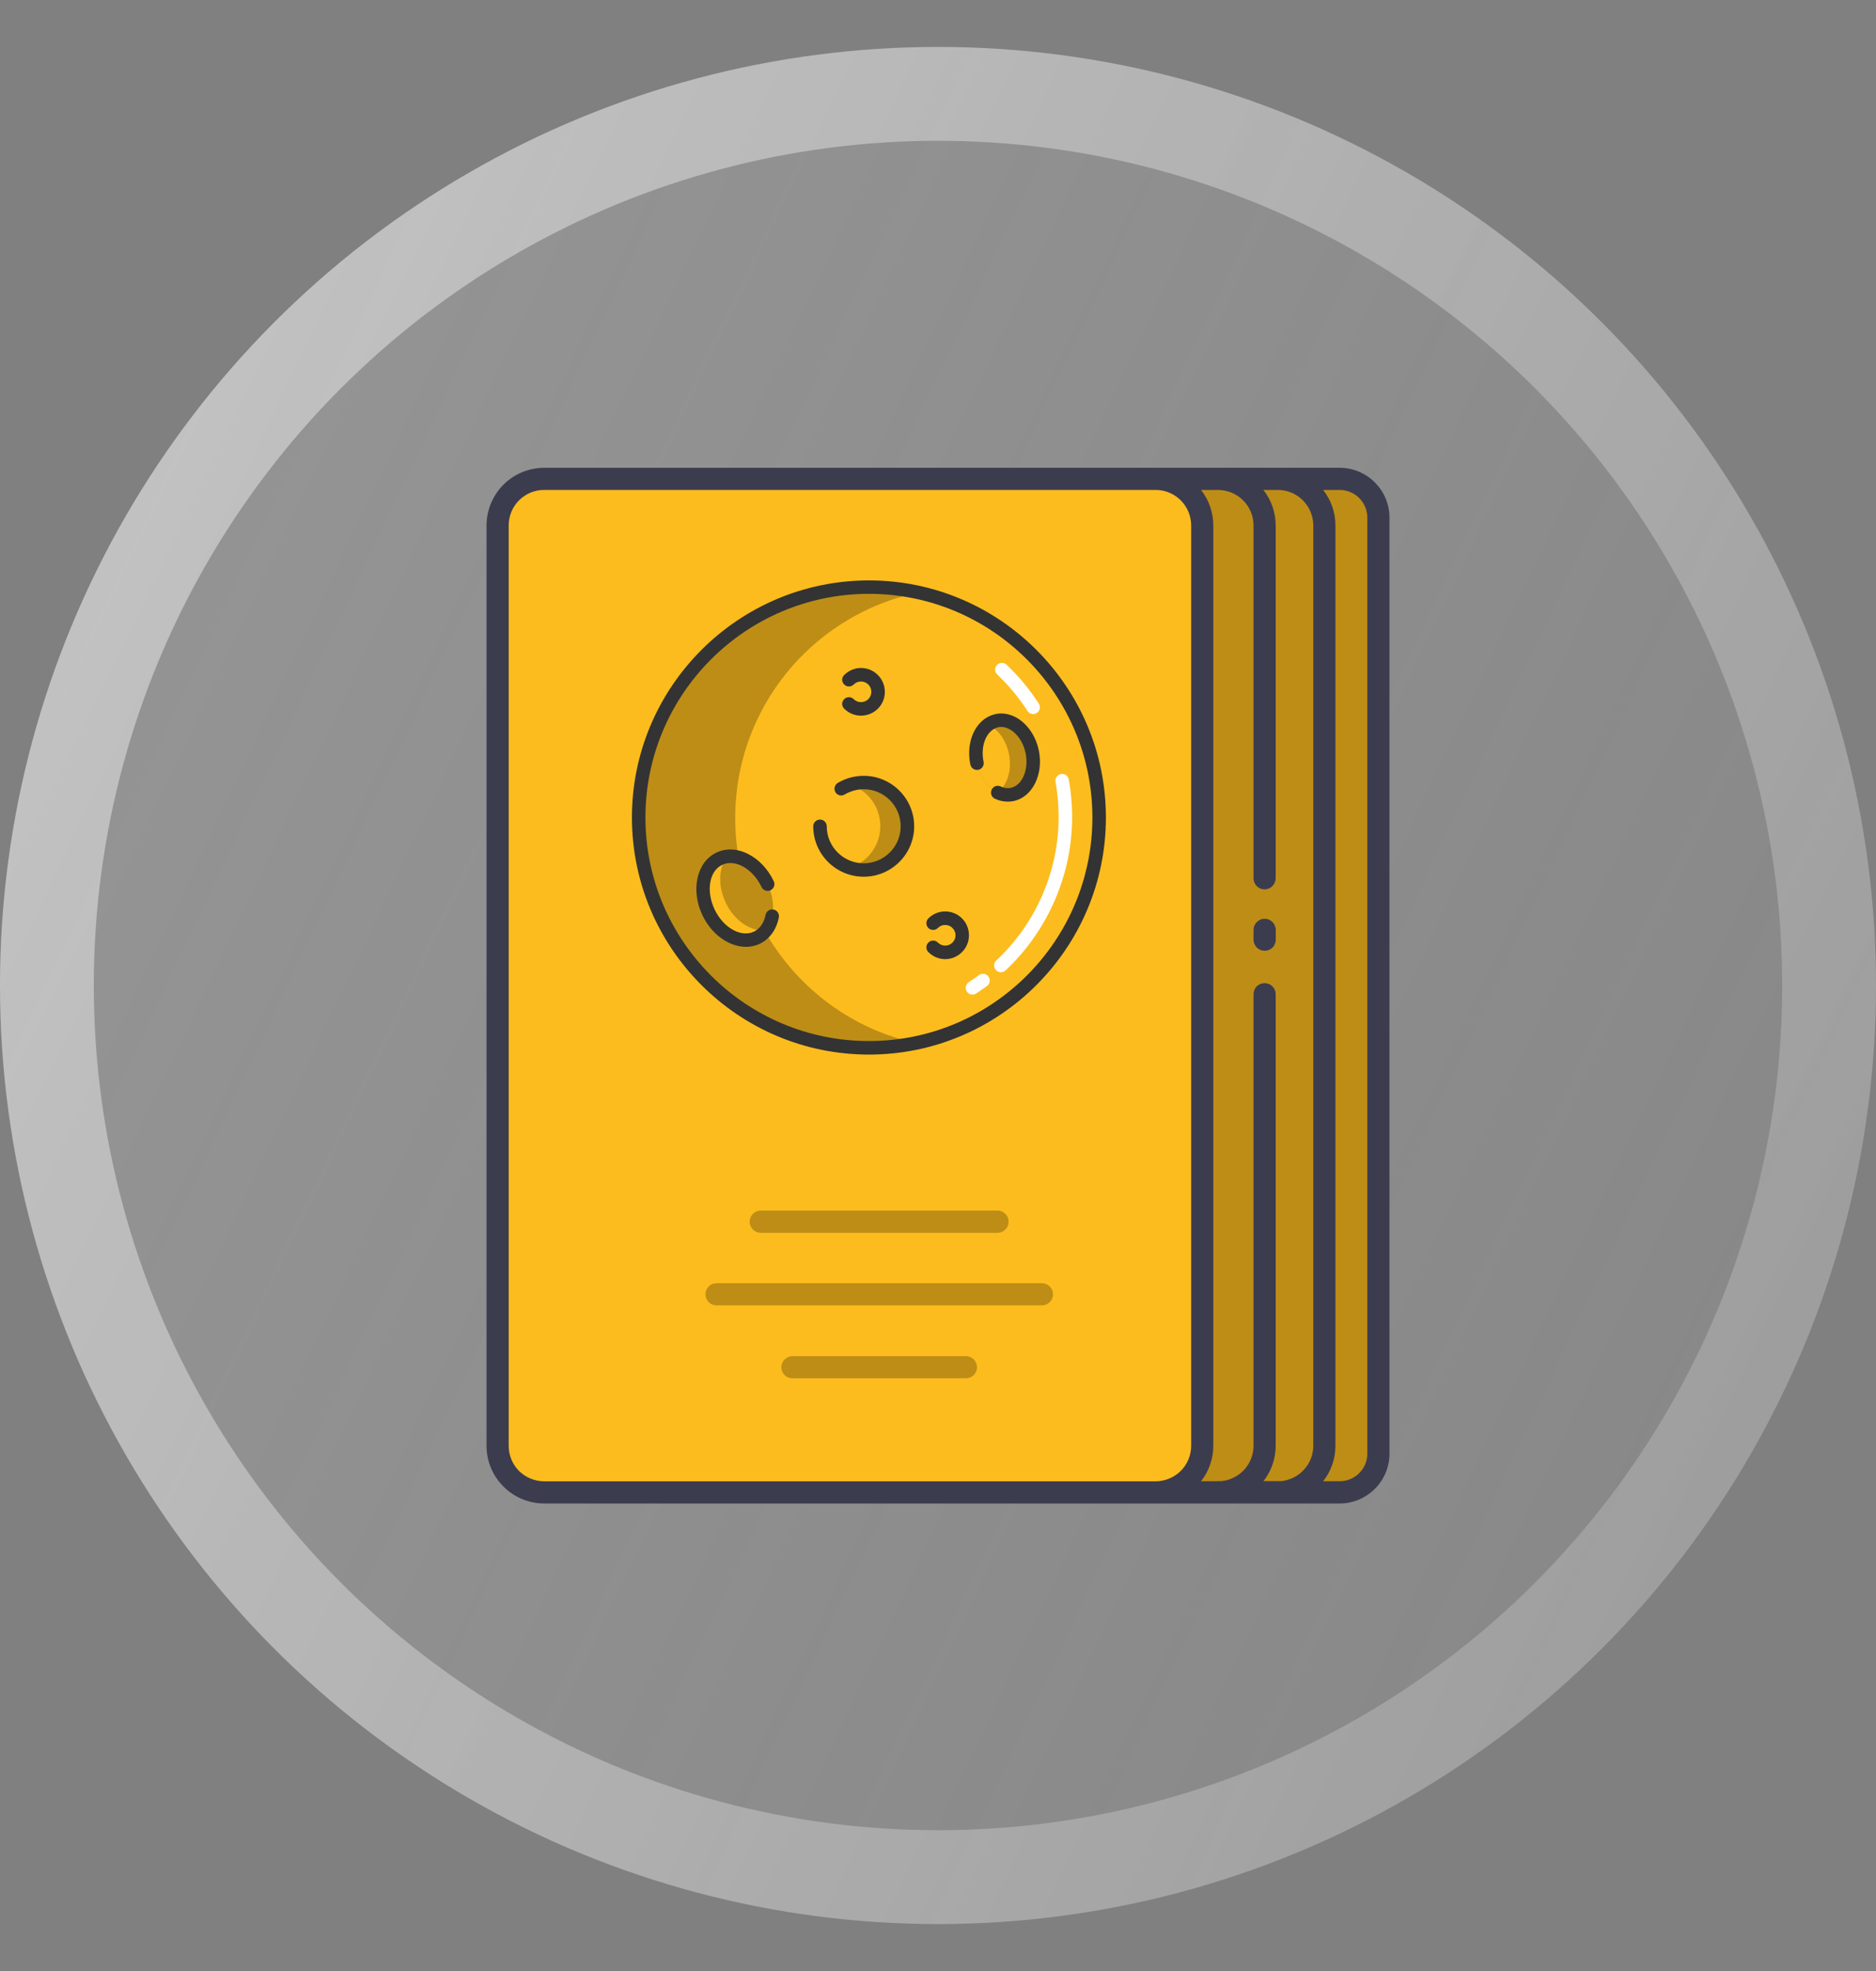<svg width="20" height="21" viewBox="0 0 20 21" fill="none" xmlns="http://www.w3.org/2000/svg">
<rect x="0" y="0" width="20" height="21" fill="#808080" stroke="none"/>
<g>
<circle cx="10" cy="10.5" r="10" fill="url(#paint0_linear_324_40159)"/>
<circle cx="10" cy="10.5" r="9.5" stroke="url(#paint1_linear_324_40159)"/>
</g>
<g clip-path="url(#clip0_324_40159)">
<path d="M13.623 15.9H14.282C14.392 15.9 14.496 15.856 14.574 15.779C14.651 15.701 14.695 15.597 14.695 15.487V5.514C14.695 5.405 14.651 5.3 14.574 5.222C14.496 5.145 14.392 5.102 14.282 5.102H13.623V15.9Z" fill="#BD8D16"/>
<path d="M12.985 15.9H13.623C13.755 15.9 13.881 15.848 13.974 15.755C14.067 15.662 14.119 15.535 14.119 15.404V5.598C14.119 5.466 14.067 5.34 13.974 5.247C13.881 5.154 13.755 5.102 13.623 5.102H12.985V15.9Z" fill="#BD8D16"/>
<path d="M12.087 15.9H12.986C13.117 15.9 13.243 15.848 13.336 15.755C13.429 15.662 13.482 15.535 13.482 15.404V5.598C13.482 5.466 13.429 5.34 13.336 5.247C13.243 5.154 13.117 5.102 12.986 5.102H12.321L12.087 15.9Z" fill="#BD8D16"/>
<path d="M5.801 5.102H12.391C12.504 5.102 12.612 5.146 12.692 5.226C12.772 5.306 12.817 5.414 12.817 5.527V15.474C12.817 15.587 12.772 15.695 12.692 15.775C12.612 15.855 12.504 15.9 12.391 15.9H5.801C5.669 15.9 5.543 15.847 5.45 15.754C5.357 15.661 5.305 15.535 5.305 15.404V5.598C5.305 5.466 5.357 5.34 5.45 5.247C5.543 5.154 5.669 5.102 5.801 5.102Z" fill="#FCBC1D"/>
<path d="M10.635 13.135H8.11C8.079 13.135 8.049 13.122 8.027 13.1C8.005 13.078 7.992 13.048 7.992 13.017C7.992 12.985 8.005 12.955 8.027 12.933C8.049 12.911 8.079 12.898 8.11 12.898H10.635C10.666 12.898 10.696 12.911 10.718 12.933C10.741 12.955 10.753 12.985 10.753 13.017C10.753 13.048 10.741 13.078 10.718 13.1C10.696 13.122 10.666 13.135 10.635 13.135Z" fill="#BD8D16"/>
<path d="M10.298 14.685H8.448C8.417 14.685 8.387 14.673 8.365 14.651C8.343 14.629 8.33 14.599 8.33 14.567C8.33 14.536 8.343 14.506 8.365 14.484C8.387 14.462 8.417 14.449 8.448 14.449H10.298C10.329 14.449 10.359 14.462 10.381 14.484C10.403 14.506 10.416 14.536 10.416 14.567C10.416 14.599 10.403 14.629 10.381 14.651C10.359 14.673 10.329 14.685 10.298 14.685Z" fill="#BD8D16"/>
<path d="M11.108 13.908H7.639C7.607 13.908 7.577 13.896 7.555 13.873C7.533 13.851 7.521 13.821 7.521 13.79C7.521 13.759 7.533 13.729 7.555 13.707C7.577 13.684 7.607 13.672 7.639 13.672H11.108C11.139 13.672 11.169 13.684 11.191 13.707C11.214 13.729 11.226 13.759 11.226 13.79C11.226 13.821 11.214 13.851 11.191 13.873C11.169 13.896 11.139 13.908 11.108 13.908Z" fill="#BD8D16"/>
<path d="M13.482 10.13C13.451 10.13 13.421 10.118 13.399 10.096C13.377 10.073 13.364 10.043 13.364 10.012V9.907C13.364 9.892 13.367 9.876 13.373 9.862C13.379 9.848 13.388 9.835 13.399 9.824C13.41 9.813 13.423 9.804 13.437 9.798C13.451 9.792 13.467 9.789 13.482 9.789C13.498 9.789 13.513 9.792 13.528 9.798C13.542 9.804 13.555 9.813 13.566 9.824C13.577 9.835 13.585 9.848 13.591 9.862C13.597 9.876 13.601 9.892 13.601 9.907V10.012C13.601 10.027 13.597 10.043 13.591 10.057C13.586 10.072 13.577 10.085 13.566 10.096C13.555 10.107 13.542 10.115 13.528 10.121C13.513 10.127 13.498 10.13 13.482 10.13Z" fill="#3C3C4F"/>
<path d="M14.282 16.019C14.423 16.018 14.558 15.963 14.657 15.863C14.757 15.764 14.813 15.629 14.813 15.488V5.515C14.813 5.374 14.757 5.239 14.657 5.14C14.558 5.04 14.423 4.984 14.282 4.984H5.801C5.638 4.985 5.482 5.049 5.367 5.164C5.252 5.28 5.187 5.436 5.187 5.598V15.404C5.187 15.567 5.251 15.723 5.367 15.838C5.482 15.954 5.638 16.018 5.801 16.019H14.282ZM12.804 5.22H12.986C13.086 5.221 13.182 5.26 13.253 5.331C13.324 5.402 13.364 5.498 13.364 5.598V9.358C13.364 9.389 13.376 9.419 13.398 9.441C13.42 9.463 13.45 9.476 13.482 9.476C13.513 9.476 13.543 9.463 13.565 9.441C13.587 9.419 13.6 9.389 13.6 9.358V5.598C13.6 5.461 13.554 5.328 13.469 5.22H13.623C13.723 5.22 13.82 5.26 13.89 5.331C13.961 5.402 14.001 5.498 14.001 5.598V15.404C14.001 15.498 13.966 15.589 13.902 15.658C13.839 15.728 13.752 15.771 13.659 15.781H13.47C13.554 15.673 13.6 15.541 13.6 15.404V10.593C13.6 10.561 13.587 10.531 13.565 10.509C13.543 10.487 13.513 10.475 13.482 10.475C13.45 10.475 13.42 10.487 13.398 10.509C13.376 10.531 13.364 10.561 13.364 10.593V15.404C13.364 15.499 13.328 15.59 13.264 15.66C13.2 15.729 13.112 15.773 13.018 15.781H12.986C12.98 15.781 12.975 15.781 12.969 15.782H12.804C12.889 15.675 12.935 15.541 12.935 15.404V5.598C12.935 5.461 12.889 5.328 12.804 5.22ZM14.577 5.515V15.488C14.577 15.566 14.546 15.641 14.49 15.696C14.435 15.751 14.36 15.782 14.282 15.782H14.106C14.191 15.675 14.237 15.542 14.237 15.404V5.598C14.237 5.461 14.191 5.328 14.106 5.22H14.282C14.36 5.22 14.435 5.251 14.491 5.307C14.546 5.362 14.577 5.437 14.577 5.515H14.577ZM5.423 15.404V5.598C5.423 5.498 5.463 5.402 5.533 5.331C5.604 5.26 5.7 5.22 5.801 5.22H12.321C12.421 5.22 12.517 5.26 12.588 5.331C12.659 5.402 12.699 5.498 12.699 5.598V15.404C12.699 15.505 12.659 15.601 12.588 15.672C12.517 15.742 12.421 15.782 12.321 15.783H5.801C5.7 15.782 5.604 15.742 5.533 15.672C5.463 15.601 5.423 15.505 5.423 15.404Z" fill="#3C3C4F"/>
<g clip-path="url(#clip1_324_40159)">
<path d="M10.998 6.975C11.229 7.206 11.414 7.481 11.538 7.788C11.655 8.073 11.718 8.385 11.718 8.712C11.718 8.889 11.7 9.062 11.664 9.228C11.562 9.707 11.319 10.135 10.982 10.465C10.819 10.625 10.633 10.762 10.431 10.872C10.084 11.06 9.686 11.167 9.264 11.167C9.223 11.167 9.182 11.166 9.141 11.164C8.375 11.126 7.701 10.737 7.278 10.154C6.983 9.749 6.81 9.251 6.81 8.712C6.81 8.685 6.81 8.659 6.811 8.632C6.829 8.081 7.028 7.576 7.35 7.175C7.763 6.662 8.379 6.318 9.075 6.265C9.138 6.26 9.201 6.258 9.264 6.258C9.816 6.258 10.326 6.44 10.736 6.748C10.829 6.818 10.916 6.894 10.998 6.975Z" fill="#FCBC1D"/>
<path opacity="0.25" d="M9.474 11.031C9.187 10.929 8.924 10.776 8.698 10.582C8.171 10.132 7.838 9.463 7.838 8.716C7.838 8.054 8.1 7.453 8.526 7.011C8.761 6.768 9.046 6.573 9.364 6.443C9.497 6.389 9.635 6.346 9.778 6.316C9.612 6.28 9.44 6.262 9.264 6.262C8.935 6.262 8.622 6.326 8.336 6.443C8.018 6.573 7.733 6.768 7.498 7.011C7.072 7.453 6.81 8.054 6.81 8.716C6.81 9.463 7.143 10.132 7.669 10.582C7.896 10.776 8.159 10.929 8.446 11.031C8.702 11.121 8.977 11.171 9.264 11.171C9.44 11.171 9.612 11.152 9.778 11.117C9.674 11.094 9.573 11.066 9.474 11.031Z" fill="black"/>
<path opacity="0.25" d="M10.415 8.13C10.38 7.96 10.432 7.798 10.534 7.72C10.562 7.699 10.594 7.684 10.629 7.677C10.792 7.643 10.96 7.792 11.005 8.009C11.049 8.227 10.954 8.43 10.791 8.463C10.739 8.474 10.686 8.466 10.637 8.443C10.533 8.394 10.446 8.278 10.415 8.13Z" fill="black"/>
<path d="M10.415 8.129C10.38 7.959 10.432 7.797 10.534 7.719C10.638 7.768 10.726 7.884 10.756 8.031C10.791 8.202 10.74 8.364 10.637 8.442C10.533 8.393 10.446 8.277 10.415 8.129Z" fill="#FCBC1D"/>
<path d="M10.744 8.541C10.698 8.541 10.651 8.531 10.606 8.51C10.57 8.493 10.555 8.45 10.572 8.414C10.589 8.378 10.631 8.362 10.667 8.379C10.704 8.397 10.741 8.402 10.776 8.394C10.898 8.369 10.97 8.2 10.934 8.025C10.898 7.85 10.765 7.724 10.643 7.748C10.62 7.753 10.598 7.764 10.578 7.779C10.494 7.842 10.457 7.978 10.486 8.117C10.494 8.156 10.469 8.194 10.43 8.202C10.391 8.21 10.353 8.185 10.345 8.146C10.305 7.951 10.362 7.762 10.491 7.664C10.528 7.636 10.57 7.617 10.614 7.608C10.816 7.566 11.022 7.741 11.075 7.996C11.127 8.252 11.006 8.494 10.805 8.535C10.785 8.539 10.765 8.541 10.744 8.541Z" fill="#333333"/>
<path d="M11.014 7.608C10.991 7.608 10.968 7.596 10.954 7.575C10.863 7.433 10.754 7.303 10.632 7.187C10.603 7.159 10.602 7.114 10.629 7.085C10.656 7.056 10.702 7.055 10.731 7.082C10.862 7.206 10.977 7.346 11.075 7.497C11.096 7.53 11.087 7.575 11.053 7.596C11.041 7.604 11.028 7.608 11.014 7.608Z" fill="white"/>
<path d="M10.671 10.359C10.651 10.359 10.632 10.351 10.618 10.336C10.591 10.307 10.592 10.261 10.621 10.234C11.044 9.839 11.286 9.282 11.286 8.705C11.286 8.579 11.275 8.453 11.253 8.331C11.246 8.292 11.272 8.254 11.311 8.247C11.35 8.24 11.387 8.266 11.394 8.305C11.418 8.436 11.43 8.571 11.43 8.705C11.43 9.321 11.171 9.917 10.72 10.339C10.706 10.352 10.688 10.359 10.671 10.359Z" fill="white"/>
<path d="M10.368 10.597C10.344 10.597 10.321 10.585 10.307 10.564C10.286 10.53 10.295 10.486 10.329 10.464C10.365 10.441 10.402 10.415 10.437 10.389C10.469 10.366 10.514 10.372 10.537 10.404C10.561 10.436 10.555 10.481 10.523 10.505C10.485 10.533 10.446 10.559 10.407 10.585C10.395 10.593 10.381 10.597 10.368 10.597Z" fill="white"/>
<path d="M9.264 11.236C7.871 11.236 6.737 10.103 6.737 8.71C6.737 7.317 7.871 6.184 9.264 6.184C10.657 6.184 11.79 7.317 11.79 8.71C11.79 10.103 10.657 11.236 9.264 11.236ZM9.264 6.327C7.95 6.327 6.881 7.396 6.881 8.71C6.881 10.024 7.95 11.092 9.264 11.092C10.577 11.092 11.646 10.024 11.646 8.71C11.646 7.396 10.577 6.327 9.264 6.327Z" fill="#333333"/>
<path opacity="0.25" d="M9.674 8.802C9.674 9.059 9.465 9.268 9.208 9.268C9.158 9.268 9.109 9.26 9.063 9.245C9.25 9.184 9.385 9.009 9.385 8.802C9.385 8.595 9.25 8.42 9.063 8.359C9.109 8.344 9.158 8.336 9.208 8.336C9.465 8.336 9.674 8.545 9.674 8.802Z" fill="black"/>
<path d="M8.168 9.907C8.142 9.942 8.108 9.97 8.068 9.989C7.894 10.072 7.663 9.95 7.553 9.718C7.443 9.485 7.495 9.23 7.669 9.147C7.695 9.134 7.723 9.127 7.751 9.123C7.91 9.104 8.09 9.221 8.184 9.418C8.269 9.598 8.258 9.79 8.168 9.907Z" fill="#FCBC1D"/>
<path opacity="0.25" d="M8.169 9.911C8.01 9.931 7.829 9.813 7.736 9.616C7.651 9.437 7.662 9.244 7.751 9.127C7.91 9.108 8.091 9.225 8.184 9.422C8.269 9.601 8.258 9.794 8.169 9.911Z" fill="black"/>
<path d="M7.953 10.088C7.775 10.088 7.587 9.959 7.488 9.75C7.361 9.482 7.428 9.183 7.638 9.084C7.743 9.034 7.866 9.041 7.984 9.103C8.095 9.161 8.189 9.263 8.249 9.389C8.266 9.425 8.251 9.468 8.215 9.485C8.179 9.502 8.136 9.487 8.119 9.451C8.072 9.353 8 9.274 7.917 9.23C7.84 9.19 7.763 9.184 7.7 9.214C7.561 9.279 7.525 9.492 7.618 9.689C7.711 9.885 7.899 9.991 8.038 9.926C8.101 9.896 8.145 9.832 8.162 9.747C8.17 9.708 8.208 9.683 8.247 9.691C8.286 9.699 8.311 9.737 8.303 9.776C8.277 9.906 8.204 10.006 8.099 10.056C8.053 10.078 8.003 10.088 7.953 10.088Z" fill="#333333"/>
<path d="M9.208 9.341C8.911 9.341 8.67 9.1 8.67 8.804C8.67 8.764 8.702 8.732 8.742 8.732C8.782 8.732 8.814 8.764 8.814 8.804C8.814 9.021 8.991 9.198 9.208 9.198C9.425 9.198 9.602 9.021 9.602 8.804C9.602 8.586 9.425 8.409 9.208 8.409C9.136 8.409 9.066 8.429 9.005 8.465C8.971 8.486 8.927 8.475 8.907 8.441C8.886 8.407 8.897 8.363 8.931 8.342C9.015 8.292 9.11 8.266 9.208 8.266C9.504 8.266 9.746 8.507 9.746 8.804C9.746 9.1 9.504 9.341 9.208 9.341Z" fill="#333333"/>
<path d="M9.179 7.625C9.111 7.625 9.048 7.598 9 7.551C8.971 7.522 8.971 7.477 9 7.449C9.028 7.421 9.073 7.421 9.101 7.449C9.122 7.47 9.15 7.481 9.179 7.481C9.208 7.481 9.236 7.47 9.257 7.449C9.3 7.406 9.3 7.336 9.257 7.293C9.236 7.272 9.208 7.261 9.179 7.261C9.15 7.261 9.122 7.272 9.101 7.293C9.073 7.321 9.028 7.321 9 7.293C8.971 7.265 8.971 7.22 9 7.192C9.048 7.144 9.111 7.117 9.179 7.117C9.247 7.117 9.311 7.144 9.359 7.192C9.458 7.291 9.458 7.452 9.359 7.551C9.311 7.598 9.247 7.625 9.179 7.625Z" fill="#333333"/>
<path d="M10.076 10.219C10.009 10.219 9.945 10.192 9.897 10.144C9.869 10.116 9.869 10.071 9.897 10.043C9.925 10.014 9.971 10.014 9.999 10.043C10.02 10.063 10.047 10.075 10.076 10.075C10.106 10.075 10.134 10.063 10.154 10.043C10.175 10.022 10.187 9.994 10.187 9.965C10.187 9.935 10.175 9.908 10.154 9.887C10.134 9.866 10.106 9.855 10.076 9.855C10.047 9.855 10.02 9.866 9.999 9.887C9.971 9.915 9.925 9.915 9.897 9.887C9.869 9.859 9.869 9.813 9.897 9.785C9.945 9.737 10.009 9.711 10.076 9.711C10.144 9.711 10.208 9.737 10.256 9.785C10.304 9.833 10.33 9.897 10.33 9.965C10.33 10.033 10.304 10.096 10.256 10.144C10.208 10.192 10.144 10.219 10.076 10.219Z" fill="#333333"/>
</g>
</g>
<defs>
<linearGradient id="paint0_linear_324_40159" x1="-1.581" y1="-1.439" x2="31.938" y2="14.427" gradientUnits="userSpaceOnUse">
<stop stop-color="#D1D1D1" stop-opacity="0.3"/>
<stop offset="1" stop-color="#BCBCBC" stop-opacity="0.05"/>
</linearGradient>
<linearGradient id="paint1_linear_324_40159" x1="-2.393" y1="-2.876" x2="30.175" y2="13.02" gradientUnits="userSpaceOnUse">
<stop stop-color="white" stop-opacity="0.51"/>
<stop offset="1" stop-color="white" stop-opacity="0.07"/>
</linearGradient>
<clipPath id="clip0_324_40159">
<rect width="11.579" height="11.579" fill="white" transform="translate(4.211 4.711)"/>
</clipPath>
<clipPath id="clip1_324_40159">
<rect width="5.053" height="5.053" fill="white" transform="translate(6.737 6.184)"/>
</clipPath>
</defs>
</svg>
